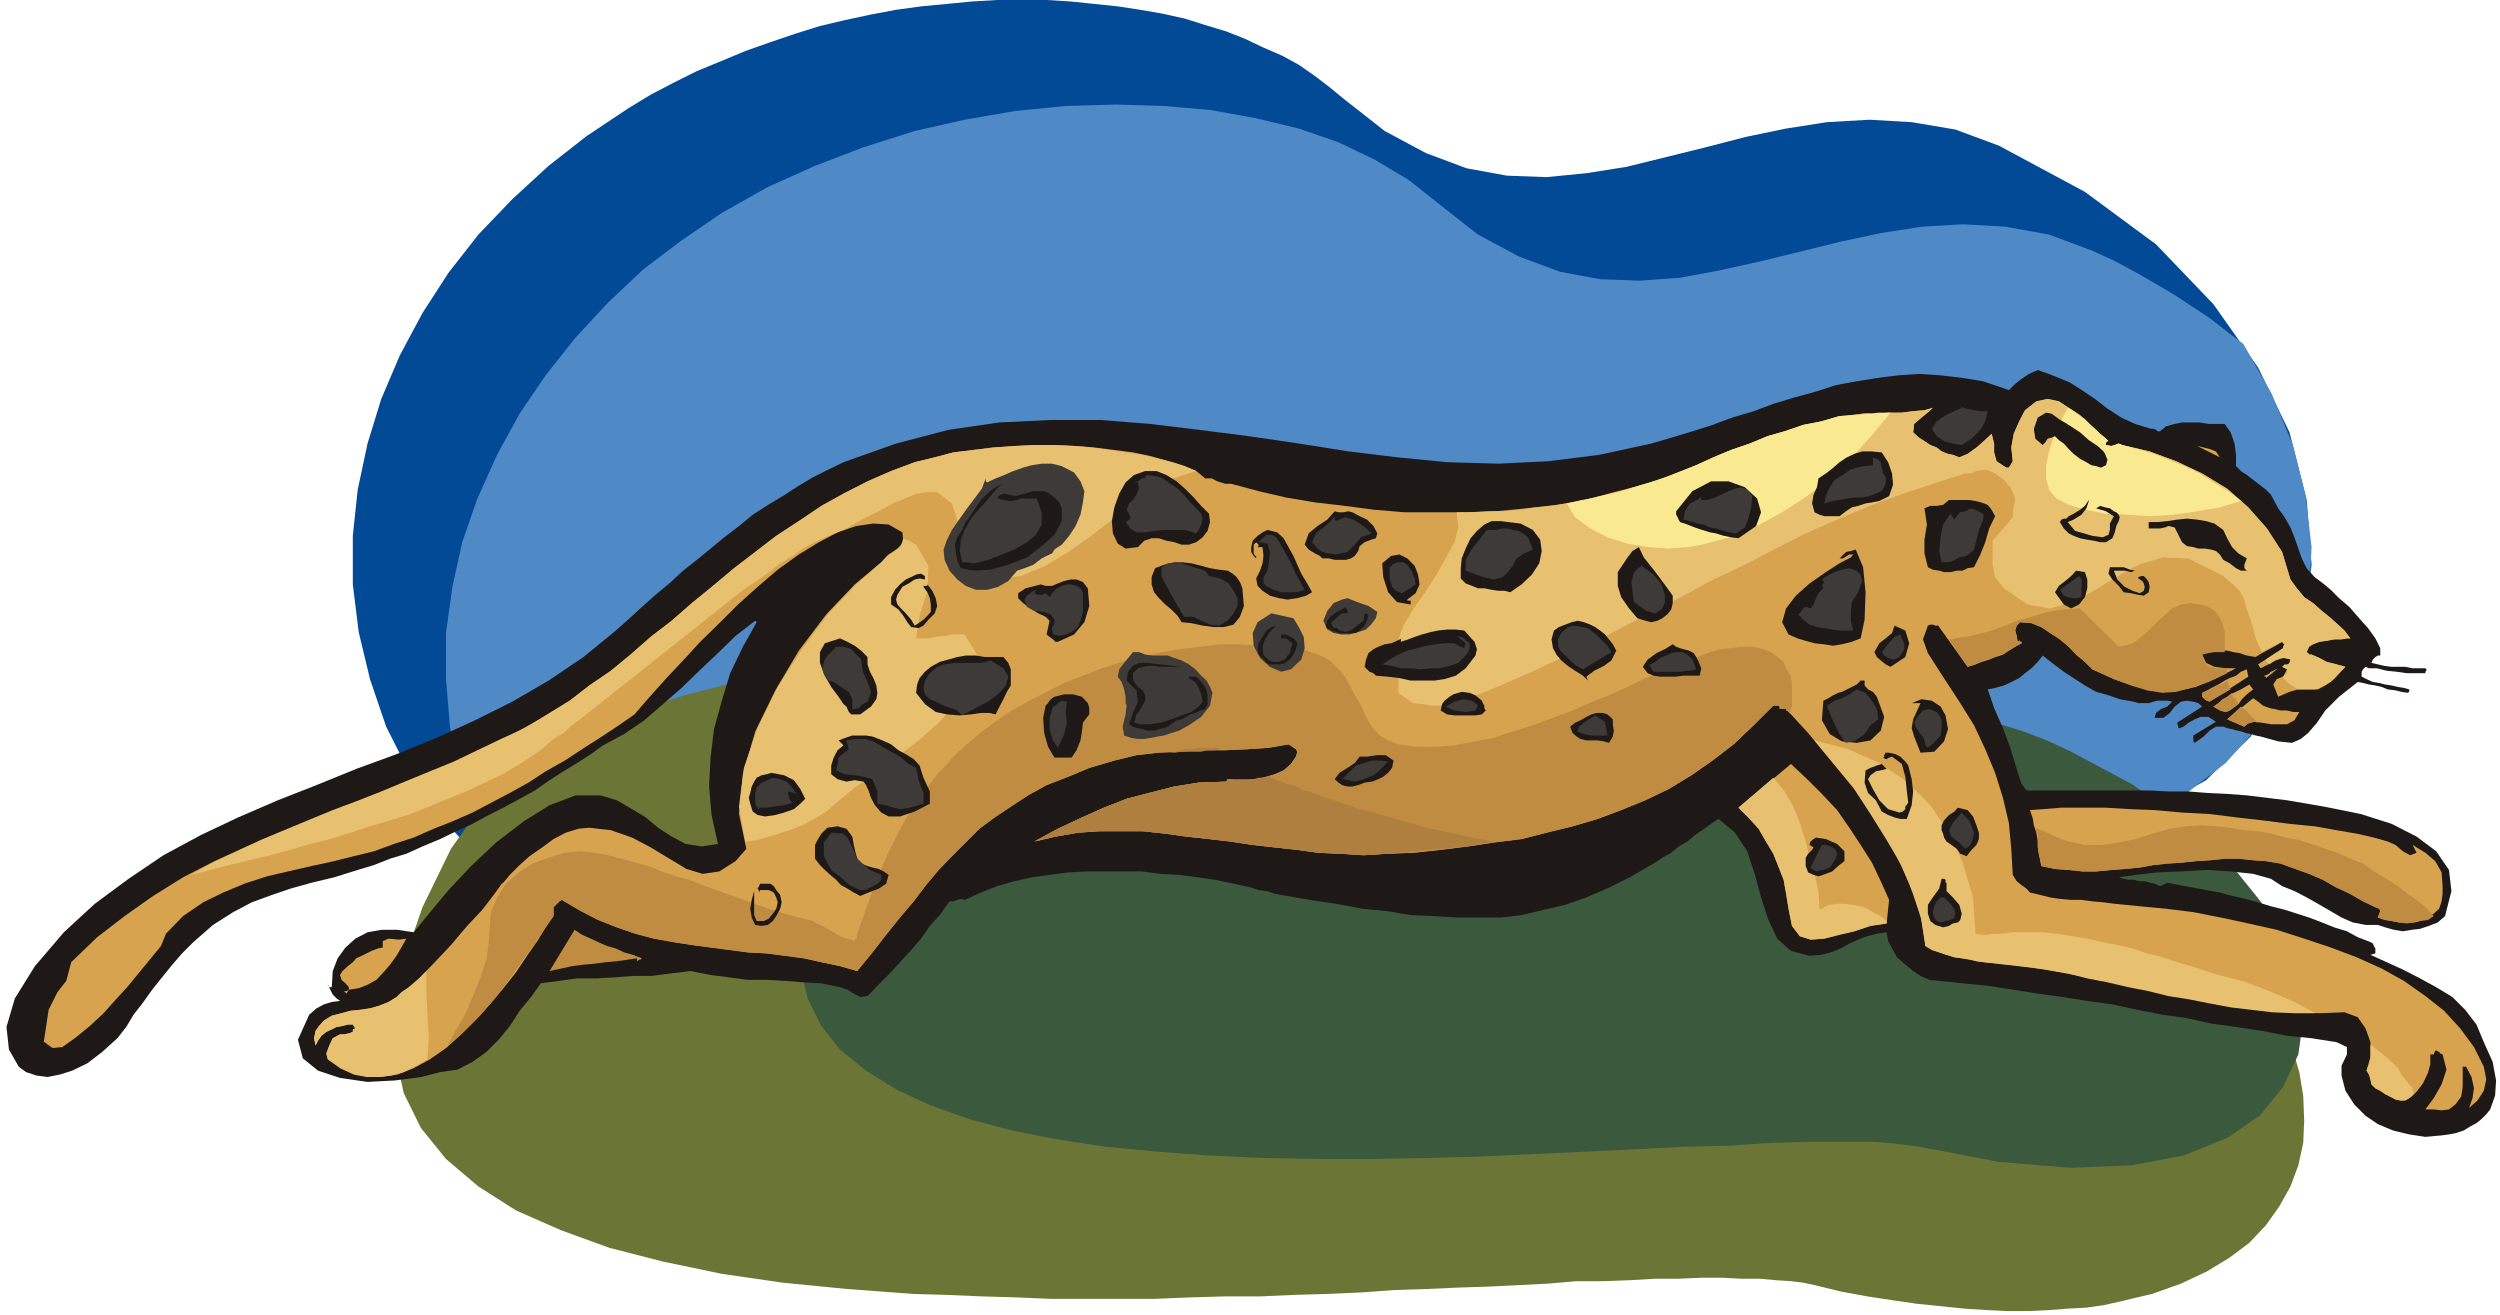 <svg xmlns="http://www.w3.org/2000/svg" fill-rule="evenodd" height="101.291" preserveAspectRatio="none" stroke-linecap="round" viewBox="0 0 5095 2680" width="192.567"><style>.pen1{stroke:none}.brush5{fill:#1e1916}.brush6{fill:#d8a34f}.brush7{fill:#e8c170}.brush8{fill:#bf8c42}.brush9{fill:#f9ea91}.brush10{fill:#3d3a38}</style><path class="pen1" style="fill:#024996" d="m3680 1654 209 48 188 15 162-15 140-46 117-66 91-89 66-104 43-119 15-127-10-132-35-138-64-132-91-129-117-122-145-107-175-94-89-33-89-15-86-5-87 5-83 13-82 17-81 21-81 20-81 20-82 13-81 8-81-3-82-15-83-31-84-45-84-66-28-23-30-23-33-23-33-18-39-17-38-18-38-15-43-13-41-13-45-10-46-8-46-7-48-5-48-5-49-3h-101l-51 3-51 5-53 5-51 7-53 10-51 11-51 12-51 16-50 17-51 18-48 20-51 21-46 23-48 25-46 28-84 56-78 61-74 68-69 72-61 78-53 82-46 86-38 89-28 91-20 94-10 94v99l12 97 23 96 33 97 49 97 45 68 54 59 63 48 71 43 76 36 84 27 92 23 94 16 99 10 104 5h109l109-3 112-7 114-10 115-16 117-15 114-18 114-20 112-20 109-21 109-20 104-20 99-21 97-17 91-18 84-15 79-13 71-8 64-5 55-2 46 2 38 8z"/><path class="pen1" style="fill:#4f89c6" d="m4572 701-33-25-36-28-35-23-38-25-39-23-40-23-43-23-44-20-88-33-89-16-87-5-84 5-83 13-84 18-81 20-82 20-81 18-81 15-82 6-81-3-81-15-84-31-84-45-84-66-58-46-69-41-73-35-81-28-87-21-94-17-94-8-99-3-101 3-102 10-104 18-102 23-104 33-99 38-96 43-94 53-82 56-78 59-72 68-66 71-61 77-53 78-46 84-40 89-31 89-20 91-13 94v94l8 97 18 94 30 97 43 93 66 39 69 30 76 25 81 21 84 15 89 10 94 8 94 2 99-2 99-3 102-7 101-10 105-13 104-13 104-15 101-18 102-18 102-17 99-21 96-18 92-17 91-18 86-18 82-15 78-15 72-11 68-10 61-7 53-3 49-2 40 2 33 8 165 40 150 21h137l122-18 110-33 93-48 79-61 66-74 49-81 35-89 20-97 5-99-12-104-26-104-43-104-58-102z"/><path class="pen1" style="fill:#6b7535" d="m3698 2619 53 13 54 10 53 8 48 7 49 5 48 5 46 3 43 2h43l41-2 38-3 38-2 35-5 36-8 33-8 30-7 59-21 53-25 46-28 40-30 34-36 27-38 23-41 16-43 10-46 2-45-2-51-8-48-15-51-23-51-25-53-36-54-38-50-46-51-53-51-59-51-66-48-71-48-76-46-84-43-56-26-68-25-74-23-84-23-89-23-96-23-104-20-107-20-114-18-117-18-119-15-122-13-125-10-127-10-127-5-127-5h-254l-122 5-122 7-119 13-112 15-111 18-105 23-99 25-91 31-86 36-77 40-71 43-58 49-51 56-41 58-58 119-38 110-18 99v89l18 81 35 71 51 63 66 56 77 49 91 40 99 36 109 28 120 25 124 18 132 13 135 10 68 2 71 3 69 2 71 3h213l72-3 71-2h71l68-3 69-2 69-3 68-5 64-2 66-3 63-2 61-3 59-3 58-5h56l53-2 51-3h48l46-2h43l38 2h38l33 3 31 2 25 3 23 5z"/><path class="pen1" style="fill:#3a593d" d="m3911 2337 163 31 145 12 124-5 107-20 89-36 66-45 48-59 31-66 10-71-10-79-28-79-49-83-66-82-89-78-104-77-127-68-45-21-51-20-59-18-66-20-71-18-76-18-81-15-84-18-89-12-94-15-94-11-96-10-100-10-99-8-99-5-101-2h-198l-99 5-94 5-94 10-89 13-87 13-83 17-77 23-73 23-69 28-61 33-53 33-48 41-41 43-31 46-45 94-31 86-15 76 3 71 15 64 28 56 38 48 53 43 61 38 71 33 79 28 86 23 92 18 99 15 104 10 107 8 109 5 112 2h111l112-2 109-3 110-5 106-5 104-5 97-5 91-2 87-6 78-2h133l50 5 38 5z"/><path class="pen1 brush5" d="M4384 874h5l5 2 3 3h5l12-10 18-5 15-3h36l18 3h33l12 17 8 23 3 23v23l10 10 12 8 13 10 13 10 13 10 10 10 7 13 8 15 13 18 12 21 8 20 8 23 7 20 10 20 16 18 20 15 13 11 17 17 21 18 20 23 18 20 15 21 10 20v15h-5l-5 3-5 5-3 7 13 3 13 3 15 2h28l15 3h26l2 2v3l-2 2v3h-38l-21-3-20-2-20-5h-16l-7-3-5 5-3 5v10l10 5 13 6 13 2 12 3 13 2 13 3 12 2 11 3v5l-3 2-13-2-12-3-16-2-12-5-13-3-13-2-12-3-11-2-38 30-28 28-17 25-18 21-15 12-18 8-28-3-36-10-10-2-10-3-10-2-8-3-10-2-10-3-10-2-8-3h-15l-13 8-12 12-18 13-3-3v-12l46-28-15-10h-16l-12 5-13 7-10 8-8 3h-2l-3-11 51-33-8-7-10-3-13-2-12 2-13 10-10 13-13 10h-18l3-10 10-8 13-5 10-10-10-2h-20l-8 2-10 3h-21l-10-3-28-5-23-8-25-7-23-13-20-13-23-15-20-15-23-18-10 13-13 13-13 10-12 10-16 8-15 7-18 5-15 3 13 38 18 41 15 40 13 43 5 16 5 15 10 13h251l38 2h41l38 3 41 2 40 3 41 5 41 5 76 13 74 15 63 20 51 26 40 30 26 38 5 43-13 51-15 13-18 7-18 6-17 2-18 3-18-3-18-5-15-5h-25l-26-5-23-10-22-13-26-15-23-13-25-13-25-10-23-15-36-10-46-5-50-3-51 3-48 2-44 5-35 5 10 3 10 2h10l13 3h10l10 3 10 2 11 5 15-7 25 5 28 5 26 5 28 5 25 7 28 6 25 7 26 8 28 7 25 8 25 8 26 10 25 10 26 8 22 12 26 10 5 3 2 5 3 5v10l-10 3 33 15 33 15 35 18 33 18 33 20 26 26 23 30 15 36 18 40 7 38-2 31-10 28-8 10-10 10-10 8-13 7-13 8-15 5-15 3-15 2-33 3-33-5-33-8-31-13-25-17-23-23-18-28-8-31v-20l11-23v-15l-21-10-51-8-50-5-51-10-53-8-51-7-49-11-50-7-51-10-51-11-51-7-50-8-51-7-51-8-51-8-51-5-50-5-18-2-18-8-15-10-18-15-15-13-10-18-8-15-3-18-20 3-20 5-18 7-18 8-18 10-20 8-20 5-23 2-38-10-28-25-18-38-15-46-13-48-15-46-25-38-34-28-15 10-18 13-15 10-15 13-18 10-15 13-18 10-15 10-48 28-46 23-46 20-43 15-43 10-46 11-43 5h-89l-46-3-48-2-48-8-51-5-53-10-54-8-58-10-15-3-15-5-16-2-15-5-36-8-38-8-35-5-38-5-38-2-38-5h-112l-38 2-38 5-36 5-36 8-35 10-33 13-33 15-8-2-7 2-8 3h-8l-20 28-20 22-18 26-20 23-21 23-20 22-23 23-25 26-15 2-13-7-13-8-15-5-38-8-38-2-36-3-38-2h-38l-38-5-38-5-41-8-41 5-38 5h-38l-38 3-38 2h-38l-36 5-38 5-20 28-23 28-20 31-23 28-25 25-28 20-31 16-35 5-39 10-53 7-56 3-56-8-45-15-31-25-10-38 23-51 15-13 15-8 16-5 17-2-7-5-8-8-5-10-5-10v2l3 3h5l2-33 10-26 16-22 20-18 25-13 28-5h33l33 5 31-38 40-48 46-49 51-48 56-43 53-33 53-20h51l33 10 31 18 28 17 25 21 28 18 28 15 33 5 33-5-13-59-5-58 3-59 7-58 16-58 17-56 26-54 28-50-3-3-40 31-36 35-38 36-36 35-38 33-38 33-41 28-43 23-25 18-28 18-28 17-28 18-30 21-31 17-33 18-30 15-33 18-33 15-33 16-36 15-33 15-33 10-33 13-33 10-48 15-46 11-43 12-38 13-41 15-38 20-41 26-40 35-23 23-20 23-21 26-20 25-20 28-18 23-15 25-18 23-31 28-30 23-31 15-25 8-25 5-23-3-21-7-15-11-20-35-5-46 17-58 41-66 59-69 63-58 69-51 71-48 76-41 76-36 81-35 79-31 81-33 82-30 81-33 79-36 76-38 74-43 71-48 66-54 28-25 25-23 28-25 28-23 28-26 28-22 28-23 28-23 30-23 28-23 31-20 30-18 31-20 30-18 30-15 33-16 107-38 107-28 104-15 102-5h104l101 8 99 12 102 13 102 15 101 16 99 12 102 10 104 3 102-5 104-13 106-23 41-12 43-13 41-13 40-15 44-13 40-15 43-13 44-12 40-13 43-8 44-7 40-5 43-3 44 3 43 5 43 7 53 18 13-13 13-10 15-10 18-8 35 13 31 13 28 18 25 17 23 18 28 18 28 13 33 10z"/><path class="pen1 brush6" d="m4292 907 11 2 7-2 8-3 7 3 56 13 54 20 53 25 51 31 43 38 38 43 31 48 17 56 13 18 15 18 18 12 18 16 15 12 18 16 13 12 12 16h-7l-11 2h-15l-15 3-15 2-13 5-8 5-5 11 3 2 2 3h5l16 7 15 8 20 5 18 5-23 25-18 13-15 8h-40l-18 5-23 10-10-25 7-11 13-5 8-15-10-5 5-2 7-3 3-3 2-7-15-3-15 5-15 8-16 8-5-8 51-33v-3l3-5-3-2-2-3-13 8-13 7-15 8-13 8-18-3-15-5-13-2-12-3h-26l-12 3-13 5 8 17 17 8 23 3h21l-44 22-38 16-33 7-30 3-33-3-33-10-38-13-44-20-15-15-18-15-15-16-18-15-20-13-18-12-20-8-23-2-7 7-3 10 3 11 2 12 3-2h2v2h3v3l-13 7-13 8-12 8-16 5-12 5-16 5-12 5-16 5-60-84h-6l-5-2h-5l-5 2-10 28 10 28 18 28 18 28 30 46 28 45 23 49 20 48 16 51 12 51 5 53 3 53 8 13 10 8 10 7 7 8 21 5 20 5 20 3 23 2h21l22 3 23 2 23 3 51 5 53 5 56 7 56 11 56 12 58 13 56 18 54 18 53 20 51 23 45 25 44 31 38 30 33 36 28 38 20 40 5 26-5 23-13 20-17 15 7-20 3-20-5-23-11-21h-7v41l-3 20-12 16-13 10-15 2-16-2h-17l17-23 16-28 10-30-8-31-5-2-2-3-6-3h-2l-3 8h-7v20l-5 18-10 21-13 17-10 10-10 6-11 2-10-2-13-6-10-5-10-7-10-5-8-8-2-10-3-10-5-8 8-28v-30l-10-28-16-23-27-10-49 2-48-2-46-3-48-5-46-5-43-8-46-10-45-7-43-11-46-10-43-7-46-10-46-8-46-8-45-5-49-5-15-2-12-3-18-3-15-2-16-5-15-5-15-5-13-8-10-63-23-64-30-66-38-63-44-64-48-58-46-56-45-49h-13v-5l-3-2h-10l-40 40-41 39-43 33-43 30-46 28-48 23-49 20-48 18-51 15-53 13-51 13-56 7-53 8-56 7-56 6-56 2-45 3-46-3-46-2-43-6-46-5-45-5-46-7-43-5-46-5-43-6-46-5h-89l-43 3-46 8-43 10 48-26 49-23 45-20 46-18 46-12 51-13 50-8 56-2 3-5 18 2h20l20-2 21-5 17-5 18-8 15-13 10-15 3-10-3-5-7-5-8-5-40 7-44 3-45 2h-43l-49 3-45 2-44 5-45 11-51 15-43 18-44 17-38 21-35 23-33 22-31 23-28 28-28 28-27 28-26 31-25 33-28 33-28 35-28 36-31 38-35-10-38-8-36-8-38-5-38-5-38-2-38-5-38-5-38-5-38-6-39-7-38-10-38-13-38-15-35-18-39-23-5 3-2 2-5 5-5 5v18l-16 23-17 28-21 30-22 33-26 33-28 33-28 31-30 30-31 28-33 23-33 18-33 13-35 5-36-3-35-10-36-23-3-12 6-16 7-15 15-8h8l10-2 8-3v-5l5-2-5-8h-10l-11 3-12 2-10 5-11 5-10 8-7 10-5 10-3-15 3-15 7-10 10-11 16-10 20-5 18-5 20-2 20-3 18-5 20-8 16-10 20-15 28-25 30-31 33-35 33-39 31-33 23-30 18-25v2l15-18 20-20 20-18 26-18 23-17 25-13 26-8 22-2 44 5 43 15 38 20 38 23 35 21 33 10 34-5 33-21 22-25-15-71 8-81 25-87 41-84 48-81 56-74 58-61 54-45 15-16 18-12 12-13-2-20-28-16-31-2-35 5-38 13-38 20-41 25-43 31-41 35-40 36-38 38-39 38-33 36-33 35-28 31-22 25-18 21-36 25-35 23-36 23-35 23-39 22-35 23-38 21-38 20-38 20-41 18-38 15-41 18-40 13-41 15-41 10-40 10-46 10-48 11-43 10-46 15-43 18-41 20-41 28-35 36-10 25-23 28-23 28-23 28-23 25-25 28-28 26-28 23-28 20-20 2-10-7-6-5h-2l10-66 18-36 18-23 10-38 53-51 56-43 58-41 61-38 64-33 66-30 66-28 69-25 66-28 68-26 69-28 66-28 66-28 63-33 64-35 61-38 40-31 44-30 40-33 41-36 43-33 41-36 43-35 43-36 43-33 43-33 46-30 46-31 45-25 49-25 48-21 48-18 41-10 38-10 41-5 40-5 43-3 41-2h43l41 2 38 3 41 5 38 5 38 8 35 10 31 10 25 10 18 15h13l12 6 16 5h12l56 15 56 13 59 10 61 7 60 8 61 5h125l61-2 63-6 61-7 59-10 58-16 59-15 55-18 54-22 35-16 36-15 38-13 36-15 35-10 38-13 36-7 38-11 23-2 25-3h28l25-2h26l23-3 23-2 17-5-7 7-16 13-15 13-2 17 12 11 11 7 12 8 13 5 10 8 13 5 10 2 13 5 17-7 18-13 15-13 16-15 5 20v18l5 18 15 10 5 3h5l5-8 3-5-3-28 5-28 11-25 12-23 23-18 23-5 23 5 20 13 23 15 20 20 21 18 17 15h-2l-3 3v5z"/><path class="pen1 brush7" d="m1519 1715 25-3 23-7 26-8 25-8 23-10 23-13 20-12 18-16 40-33 44-30 43-33 43-33 41-36 35-38 28-45 18-51-28-46h-26l-12 3h-10l-13 2-13 3h-25l7-46 16-51 2-51-25-43-5-2-8-6-8-2-5-3-5 16-12 10-16 10-12 13-51 45-56 59-53 71-51 79-41 84-28 81-10 79 13 71zm2179-206 69 18 63 28 56 38 48 48 38 56 28 61 21 71 5 74 12 2h13l13-2h13l27-3h59l30 3 31 5 30 5 31 7 30 6 31 7 30 10 31 8 30 10 28 8 31 10 25 8 28 7 20 5 21 8 20 7 20 8 23 10 23 10 20 11 23 12h-43l-46-2-43-5-41-5-43-8-40-8-44-7-40-10-41-8-43-10-41-8-40-10-44-8-40-5-43-5-44-5-15-2-12-3-18-3-15-2-16-5-15-5-15-5-13-8-8-53-17-54-23-56-31-53-33-53-35-54-41-50-38-46zm1133 620 13 10 10 8 12 10 11 10 10 10 7 13 8 10 8 10 5 5 2 3v5l3 5-10 10-8 5h-10l-10-2-11-6-10-5-10-7-10-5-8-8-2-10-3-10-5-8 5-13 3-12v-28z"/><path class="pen1 brush7" d="M4691 1405h-7l-6-3-7-5-8-5-7-8-5-5h2l3-2 5-5v-8l-10-5 5-5h7l3-3 2-7-10-3h-10l-13 5-10 8-2-3-3-2-2-3v-2l35-23v-3l3-5-3-2-2-3-11 5-10 5-10 5-10 6-13-28-7-28-11-31-7-25-8-13-13-13-12-10-8-7-15-8-20-10-21-10-15-8-53-2-49 15-45 25-46 28-43 23-46 13-46-8-48-33-18-23-5-25v-49l41-48v-10l2-13 3-12-3-11-7-15-13-15-18-13-15-7h-10l-13 2-12 5h-11l-66 21-66 22-63 23-66 28-64 28-61 31-63 33-64 30-61 33-63 33-61 31-61 33-64 30-60 28-64 28-63 26-18 5-18 5-20 5h-21l-17-3-21-2-15-10-15-11v-109l10-28 20-33 23-33 23-35 20-36 18-33 8-30-3-28v-3h-2 33l33-2h33l30-3 33-5 31-3 33-5 30-7 31-5 30-8 31-8 30-10 28-7 28-11 28-10 28-12 35-16 36-15 38-13 36-15 35-10 38-13 36-7 38-11 23-2 25-3h28l25-2h26l23-3 23-2 17-5-7 7-16 13-15 13-2 17 12 11 11 7 12 8 13 5 10 8 13 5 10 2 13 5 17-7 18-13 15-13 16-15 5 20v18l5 18 15 10 5 3h5l5-8 3-5-3-28 5-28 11-25 12-23 23-18 23-5 23 5 20 13 23 15 20 20 21 18 17 15h-2l-3 3v5l11 2 7-2 8-3 7 3 56 13 54 20 53 25 51 31 43 38 38 43 31 48 17 56 13 18 15 18 18 12 18 16 15 12 18 16 13 12 12 16h-7l-11 2h-15l-15 3-15 2-13 5-8 5-5 11 3 2 2 3h5l16 7 15 8 20 5 18 5-18 18-12 13-13 7-10 5-8 3h-28zM2438 960l-48 15-46 26-40 28-41 33-43 33-43 30-46 28-51 21-15 2-15 3-21 2-17-2-18-3-18-5-10-10-8-15-2-38-3-41-13-41-30-23h-18l-23 3-25 10-25 10-28 16-26 12-23 13-23 13-7 2-5 3-8 2-5 3h-2l-26 12-25 13-26 18-25 15-23 18-25 18-23 15-23 18-310 246-20 15-18 16-20 12-18 16-20 15-23 15-21 13-22 13-36 17-38 18-38 15-38 16-38 15-41 13-41 12-40 13-41 13-41 10-40 12-41 11-43 10-41 10-38 10-40 10 45-25 49-23 48-23 48-20 48-20 51-21 48-18 51-20 48-20 51-21 49-20 48-23 48-23 48-22 46-28 46-28 40-31 44-30 40-33 41-36 43-33 41-36 43-35 43-36 43-33 43-33 46-30 46-31 45-25 49-25 48-21 48-18 41-10 38-10 41-5 40-5 43-3 41-2h43l41 2 33 3 35 5 34 5 35 5 31 8 30 7 25 8 23 10z"/><path class="pen1 brush8" d="m3647 1456 5-18v-46l-2-13-3-5-7-12-5-13-6-5-17-13-18-8-23-5h-23l-20 3-23 2-20 6-18 7-33 13-36 15-38 15-38 18-38 18-38 15-41 18-40 15-41 15-41 13-40 13-38 7-41 8-38 3h-38l-38-5-21-8-17-10-16-18-12-20-10-23-13-21-10-20-10-18-8-10-10-10-13-13-13-7-10-5-10-3-13-5-12-3-16-2h-12l-13-3h-10l-38-2-38-3h-38l-41 5-41 5-38 6-40 10-41 10-41 13-38 15-38 15-36 18-35 18-36 20-30 20-31 23-48 41-43 46-36 48-33 51-28 55-25 56-20 56-21 59v5l-2 5-3 2v3l-7-3-10-2-13-5-13-8-13-7-10-6-12-5-8-5-28-7-28-8-28-8-28-10-28-10-28-10-28-10-28-10-27-11-28-7-28-10-28-11-26-7-28-8-28-7-27-5-31-3-30 3-33 10-33 12-28 18-26 23-18 28-12 28-3 30-2 36-5 33-11 33-15 38-15 36-20 35-18 33 35-30 33-33 31-36 28-38 25-35 26-36 20-30 18-26v-18l5-5 5-5 2-2 5-3 39 23 35 18 38 15 38 13 38 10 39 7 38 6 38 5 38 5 38 5 38 2 38 5 38 5 36 8 38 8 35 10 31-38 28-36 28-35 28-33 25-33 26-31 27-28 28-28 28-28 31-23 33-22 35-23 38-21 44-17 43-18 51-15 45-11 44-5 45-2 49-3h43l45-2 44-3 40-7 8 5 7 5 3 5-3 10-10 15-15 13-18 8-17 5-21 5-20 2h-20l-18-2-3 5-56 2-50 8-51 13-46 12-46 18-45 20-49 23-48 26 43-10 46-8 43-3h89l46 5 43 6 46 5 43 5 46 7 45 5 46 5 43 6 46 2 46 3 45-3 56-2 56-6 56-7 53-8 56-7 51-13 53-13 51-15 48-18 49-20 48-23 46-28 43-30 43-33 41-39 40-40h10l3 2v5h13v3l5 3 2 2v3z"/><path class="pen1 brush9" d="m3853 841-38 46-41 45-43 41-48 38-51 33-51 28-56 23-56 15-30 5-38 3-41-3-43-7-41-13-35-18-31-23-17-28 35-7 33-8 36-8 33-10 33-10 30-10 33-13 31-12 35-16 36-15 38-13 36-15 35-10 38-13 36-7 38-11h13l12-2h13l15-3h13l13-2h25z"/><path class="pen1 brush10" d="M2321 1329h-12l-8 10-10 12-10 13-3 15 8 11 5 15 3 15v13l2 5-2 18-3 12-3 13 3 18 15 5 13 2h13l12-2 16-3 12-2 15-5 16-5 20-11 25-17 18-23 5-26-5-12-7-13-11-10-12-13-13-10-15-8-15-5-13-5h-31l-15-2-13-5zm414-107-17 7-13 16-8 20 8 18 13 7 15 3h18l17-5 16-5 10-10 10-13 3-13-18-12-23-8-20-8-11 3zm-726-247-8 21-15 20-15 20-15 21-16 23-10 20-7 20 2 21 10 22 16 18 17 13 21 8h23l22-6 21-12 18-21 15-5 18-7 17-13 16-8 5-2 5-8 7-5 8-5 15-18 13-20 10-23 5-25 3-23-8-20-13-18-25-13-20-5h-21l-20 3-18 5-20 7-18 8-18 7-17 8-3-2v-6zm582 275-28 18-10 22 2 26 13 25 20 18 23 10 20-5 21-20 7-23-2-23-10-20-11-18-45-10z"/><path class="pen1 brush9" d="m4214 831-16 30-12 28-10 31-6 28v27l6 23 15 18 25 13 36 10 38 8 46 2 45 3 49-3 48-7 46-8 43-13-26-20-30-18-28-18-31-15-33-13-30-12-33-10-31-8-7-3-8 3-7 2-11-2v-5l3-3h2l-7-7-10-8-10-10-11-10-10-10-12-8-11-8-12-7z"/><path class="pen1 brush10" d="m4051 838-5 21-10 17-18 18-20 13-18-3-18-5-15-10-10-15 10-15 18-13 18-8 15-7-5-3 15 5 15 3 13 2h15z"/><path class="pen1 brush5" d="m4290 925 5 12-3 11-10 5-10-3-10-2-10-6-13-7-13-10-10-10-10-11-10-7-8-8-7 3-8 2-5 8-5 5-15-13-3-20 8-23 17-10 11 2 15 11 20 12 23 15 18 16 18 12 12 11 3 5z"/><path class="pen1 brush6" d="m4524 932-46-23 13 3 12 3 13 5 8 12z"/><path class="pen1 brush5" d="m3850 1011-10 5-10 5-15 3-13 2-15 5-13 3-12 8-13 10h-31l-10-3-10-5-5-18 3-18 7-15 3-18 15-10 13-10 15-13 15-10 15-7 16-5h20l20 2 13 20 8 23 2 23-8 23z"/><path class="pen1 brush10" d="m3838 965 5 8v10l-3 10-5 8-12 5-13 5-15 3h-16l-15 2-15 3-15 2-16 5 3-15 8-18 10-15 17-10 13-10 15-5 16-3 17-2v-16l8 3 8 7 2 11 3 12z"/><path class="pen1 brush5" d="m2464 1047 2 17-5 18-10 13-13 10-15 5h-15l-15-5-16-3-15-5h-15l-15 5-13 13-25 3-16-10-10-21-2-25 5-28 10-28 13-23 17-15 23-8h23l20 8 21 13 17 15 18 18 15 17 16 16z"/><path class="pen1 brush10" d="m2448 1047 3 10-3 12-5 11-5 7-23-7h-43l-20 2-20 3h-16l-12-8-10-13 10-7-3-10-5-8 5-13 8-7 7-11 5-12-2-13h-8l8-2 8-6 7-2 3-5 17 2 16 5 15 11 15 10 13 12 10 13 13 13 12 13z"/><path class="pen1 brush5" d="m3543 1097-15-2-15-3-16-5-12-2-16-5-15-5-15-6-15-5-3-5-2-5-3-5v-7l33-41 38-20h36l33 12 25 23 8 28-10 28-36 25zm-1582 49h12l6 2h7l28-7 28-11 25-10 26-15 18-15 12-21v-25l-10-28h-33l-7 3-11 2h-7l-10-2-11-3v-5l6-3 7-2 8 2 15 3 18-5 18-5h22l11 5 10 8 10 10 5 12v26l-15 28-26 23-30 23-38 15-36 10-33 2-28-5-7-15-3-18-2-15 5-15 10-15 7-16 11-15 10-15 10-15 13-13 12-10 18-10-15 15-15 18-18 20-15 18-13 23-8 20-2 23 5 23z"/><path class="pen1 brush10" d="m3538 1087-13-2-12-3-16-5-12-2-13-6-13-2-15-5-13-3 3-17 10-16 15-7 10-8h-2v8h13l15-5 13-6 15-7 13-5 12-3 13 5 10 13-2 23-6 23-7 18-18 12z"/><path class="pen1 brush5" d="m4066 1052-12 25-8 28-10 25-13 26-13 2-10 5h-12l-13 3h-13l-10-3-13-2-10-5-7-28v-28l5-31-5-33 12-5h13l13-2 12-10h41l13 2 12 3 13 5 8 10 7 13zm191-31-5 15-10 13-16 10-12 5 15 18 18 5 17 5 21 3 12-5 3-10v-13l8-15-8-5-8-5-10-3-10-3 8-5 10 3 10 2 8 6 5 2 5 5 2 5-2 8-5 10-3 13-5 12-13 8h-12l-13-3-13-2-15-3-13-5-10-5-10-10-8-13 3-5 5-2h5l5-5 10-5 13-8 10-8 8-12v2z"/><path class="pen1 brush10" d="m4041 1062-8 18-5 20-5 20-15 13-15 3-13 7-10 3h-13l-5-23 3-28 5-26 15-22 8 12 5-7 7-8 10-2 11-6 10 3 10 5 7 5-2 13z"/><path class="pen1 brush5" d="m2756 1044 15 8 15 7 13 13 8 15-3 10-10 3-13 5-10 8-3 10-7 10-8 5-10 3h-23l-12-3h-13l-5-5-10-5-13-8-8-10 8-23 18-15 20-13 15-17 8 2h10l10-2 8 2z"/><path class="pen1 brush10" d="m2720 1059 3 3 18-8 17 5 16 10 15 11v2l5 3 2 2-22 8-13 15-15 15-23 5-15-2-13-3-10-7-11-13 8-18 15-12 13-11 10-12v7z"/><path class="pen1 brush5" d="m4531 1080 8 17 10 18 13 13 17 10-2 5-3 8v7l5 5h-12l-10-5-13-10-13-7-7-11-8-7-10-3-13-2h-13l-10-3-13-2-10-8-5-10-5-10-5-10-13-3-7 3-10 2h-23v-13h18l20-2 20-3 20-2 21 2 18 3 17 5 18 13zm-1453 127-12-3h-13l-13-2-15-3h-13l-12-5-13-5-10-10v-21l2-20 8-20 10-21 13-15 15-13 15-7h18l41 5 25 13 15 20 3 23-5 25-15 23-21 20-23 16z"/><path class="pen1 brush10" d="m3114 1095 10 25-18 8-15 10-8 15-10 13-10 10-18 5-23-5-35-13v-22l13-23 15-18 15-20h20l11-3h12l10 3 11 2 10 5 10 8z"/><path class="pen1 brush5" d="m2636 1133 8 18 8 18 12 20 10 18-12 7-18 5-20 3-18-3-18-5-15-10-10-10-3-15 8-16 5-15 2-15-2-18h-13 3l2-2v-3l-5-5-5 5v18l3 5h2v5l-2-2-3-3-5-8v-10l3-13 10-10 10-7 10-5 20 5 13 12 10 18 10 18z"/><path class="pen1 brush10" d="m2659 1202-15 5h-33l-15-5-13-6-8-7v-13l8-13 3-17 2-21-5-17-18-3 8-8 8-7h10l10 5 15 25 15 28 13 28 15 26z"/><path class="pen1 brush5" d="m3340 1115 10 21 20 25 21 28 18 25v15l-3 13-8 10-10 8-10 5-13 3-12-3-16-5-17-20-16-23-7-23v-28l10-15 10-15 10-13 13-8zm452 186-18 7-20 5-18 3-20-3-18-2-18-5-17-5-18-8-13-25 8-28 20-26 28-25 33-23 28-18 23-12 5-6h-8l-5 3-8 5h-7l5-5 8-8 10-2 10-3 15 36 5 51-2 56-8 38zm-924-79v2h7v8l-28-5-18-20-10-31-2-28 18-15 17-3 16 8 15 15 7 18 3 20-8 18-17 13zm-366-59 10 6 8 7 7 10 5 13 3 36-8 22-13 16-20 5h-20l-23-3-23-5-20-2-8-13-13-13-12-10-13-13-10-12-5-16v-15l7-18 18-7 21-5h17l18 2 20 5 18 5 18 3 18 2z"/><path class="pen1 brush10" d="m2883 1179 2 12-7 5-13 8-8 5-12-5-8-8-2-7-3-10v-21l5-7 10-5h13l10 7 8 13 5 13zm447 48-3-20-2-21 5-20 15-13 25 18 16 20 7 21v17l-7 13-13 8-18-5-25-18zm-846 48-18-2-18-8-17-8h-18l-10-17-13-23-13-23-10-20v-18l13-8h28l48 15 8 11 23 5 17 10 10 15 8 15v16l-8 15-12 15-18 10z"/><path class="pen1 brush5" d="m4351 1163-8 3-13-3h-22l7 18 15 15 16 8 15 5 8-5 2-8-2-7-3-5-8-5v-3l6-2h5l5 5 5 7 2 10-2 11-10 7-13-2-13-3-15-2-10-13-13-13-8-12 3-13h28l13 5 10 2z"/><path class="pen1 brush10" d="m3787 1207-13 20-2 18v20l5 20h-28l-15-2-16-3-15-2-15-5-13-10-10-11 5-5 5-7 5-3 10 3 6-8 5-13 5-10 10-10-3-5 3-5 2-3-5-5 10-7 16-8 15-5 15-3 15 5 8 8 3 13-8 23z"/><path class="pen1 brush5" d="m4188 1207 8-13 13-10 12-10 10-11 18 3 5 15v18l-5 18-12 15-16 8-15-8-18-25zm-2303-33v7l-11-2-10 2-12 8-13 7-5 8-5 8-3 10 3 10 7 8 10 10 11 13 7 12 8-5 10-7 8-8 7-8v-15l-2-13-5-12-8-11v-2h8v-3l10 13 7 15 3 16-5 15-13 13-10 12-10 5-15-2-8-10-8-13-10-13-15-10v-15l8-15 10-11 12-10 11-5 10-5 10-2 8 5z"/><path class="pen1 brush10" d="m4242 1217-8 2h-10l-10-2-8-3-8-12 39-28 5 7v36z"/><path class="pen1 brush5" d="M2156 1308h-5l-5-5-7-5-6-5 6-28-8-8-15-7-16-10-15-11-10-10v-10l15-10 31-8 10 3h13l12-5 13-5 13-3h12l13 5 10 13 3 36-10 33-21 25-33 15z"/><path class="pen1 brush10" d="M2207 1209v38l-5 18-5 13-13 10-12 5-13 3-13-3-2-13 5-10v-7l-8-11-15-5-18-2-15-8-5-15 5-8 7-5 6-5 7-2-5 5 5 5h10l8-3 8 8 5-8 10-10 10-5 10-3h8l12 3 8 5 5 10z"/><path class="pen1 brush5" d="M2746 1247v3h-11l-7 5-8 8-7 5 2 7 3 5h7l5 5 13 3 13-5 12-10 11-8 2-15 8 2-3 13-5 10-10 10-8 5h-33l-15-5-13-7 3-13 8-10 12-8 13-7 3-3 2 3 3 2v5zm548 79-10 20-15 11-20 10-16 12 3 8-10-10-16-10-15-10-13-11-10-12-7-13-3-18 5-18 10-7 13-5 13-5 12-3 13 3 13 5 10 5 10 7 10 8 8 10 8 10 7 13zm-693-51-13 13-10 15-5 15 2 16 8 10 10 5h13l13-5 5-8 5-5 2-10 3-10-5-3-5-5-5-2h-8v-8h10l10 5 8 5 5 8-3 12-5 11-7 10-10 7-8 3h-23l-7-3-8-10-8-7-2-11 2-12 8-13 8-13 10-7 10-3z"/><path class="pen1 brush10" d="m3284 1329-58 35-13-7-13-11-10-10-10-10-5-10v-13l7-13 13-12 13-3 15 3 13 2 10 8 10 8 10 10 10 10 8 13z"/><path class="pen1 brush5" d="m3853 1359-10-5-10-8-8-7-5-10 10-18 13-10 13-11 5-15 22 10 8 26-8 28-30 20zm-848-51 5 15-3 13-10 13-10 13-20 15-23 7-21 3h-48l-23-5-25-3-23-2-5-5-8-3-5-5-5-5 3-15 5-13 10-8 10-5 13-5 13-2 12-5 10-5-2 2v5l15-5 13-5 15-5 18-5 15-3 18-2h18l17 2 21 23z"/><path class="pen1 brush10" d="M3881 1313v10l-5 8-5 8-10 5h-5l-8-3-8-5-5-7 10-13 16-18 12-5 8 20zm-886-2v12l-6 11-7 7-10 10-18 6-20 5h-18l-21 2-20-2h-20l-18-5-20-3 15-10 18-10 18-8 20-5 18-5 20-3 18-2h18l22 10 3-10-18-15 8 2 7 3 5 5 6 5z"/><path class="pen1 brush5" d="M1768 1339v15l5 15 7 13 6 15 2 15-2 13-11 15-22 16h-18l-5-5-5-11-6-5-10-15-15-20-13-23-10-26v-22l10-18 31-10 15 7 15 8 13 10 13 13zm1674-13 10 5 5 8 5 10 5 13-3 15h-33l-15 2h-33l-13-2-12-5-10-13 10-15 18-13 17-8 16-10 7 5 8 3 7 2 11 3z"/><path class="pen1 brush10" d="m1755 1344 3 23 10 23 7 20-7 20-10 5-8 8-8 2h-5v-20l-7-15-16-10-15-10-10-3-5-5-5-8-3-10 3-15 7-13 11-10 7-8h15l16 5 10 11 10 10zm1702 20-10 3h-11l-10 2h-56l-2-2-3-5-2-3v-5l10-5 10-8 13-5 10-5 10-2h13l10 5 10 10 8 20z"/><path class="pen1 brush5" d="m2045 1339 10 12 5 13v33l-8 13-7 15-8 15-8 16-12-3h-18l-20 3-23 2-26-2-23-5-22-16-18-23 2-17 5-13 11-13 12-10 18-10 18-5 18-5 17-3h21l18 3h38z"/><path class="pen1 brush10" d="m1961 1458-10-10-13-5-15-5-16-8-12-5-10-10-3-13 3-15 10-15 15-13 15-5 21-3h55l18-5 26 16 10 17-5 18-13 15-20 16-23 12-21 11-12 7z"/><path class="pen1 brush5" d="M2408 1359h-43l-13-2h-10l-13 2-10 3-10 10v10l2 8 8 10 10 7 5 10v11l-7 12-6 11-5 5-2 7-3 10 13 3h20l21-3 22-7 21-8 20-7 15-11 8-10-3-15-5-13-7-12-13-8v-3h15l8 8 8 10 5 10 2 10v18l-5 10-10 3-10 5-10 3-8 5-10 5-10 2-11 8-7 5-8 3-10 2-10 3h-13l-10-3-10-2-10-3-8-5 8-23 10-23-3-23-20-20 3-18 10-12 12-6h16l71 8z"/><path class="pen1 brush6" d="M4618 1382v-3h-3v-2l8-3 5-5 5-2 10-5-25 20zm-36-3-79 51-5-2-5-3-5-5v-8l10-5 13-7 10-5 13-8 10-5 13-5 10-8 12-5 3 15z"/><path class="pen1 brush5" d="m3825 1420 15 41-7 28-21 20-28 5-30-3-25-15-16-28 3-40 10-5 10-6 10-5 8-2 10-5 10-5 10-5 8-8h8v10l7 8 10 5 8 10z"/><path class="pen1 brush6" d="m4511 1440 18-12 17-13 21-10 17-10 8 10-13 10-10 10-7 10-11 8-7 5-10 3-10-3-13-8z"/><path class="pen1 brush10" d="m3828 1466-16 12-12 18-18 13-20 5-13-18-10-20-8-18-8-20 16-10 15-5 15-8 15-10 18 7 13 16 10 17 3 21z"/><path class="pen1 brush5" d="m3020 1428 2 5 3 5v5l3 5-8 8-13 2h-43l-15-2-13-8 3-13 5-7 10-8 8-5 17-5 16 2 12 5 13 11zm-803 5 3 10v13l-8 10-5 7-2 18-3 18-8 20-10 15h-35l-13-22-8-28-2-31 5-25 5-5 3-5 5-5 5-3 20-5h18l18 5 12 13z"/><path class="pen1 brush10" d="m2946 1440 18-10 18-5 18 3 12 10-5 10-20 3-23-3-18-8z"/><path class="pen1 brush6" d="m4686 1451-10 17-15 8h-33l-18-3-15-2-13 2-8 8-35-15 53-43 10 7 10 8 13 5 10 2 13 3h13l12 3h13z"/><path class="pen1 brush5" d="m3965 1458 5 28-8 25-20 21-28 2-13-33-5-17 3-18 15-33h-18l20-8 21 3 18 12 10 18z"/><path class="pen1 brush10" d="m2156 1524-10-15-7-23v-23l7-23 5-2 5-5 8-5 10 2-2 23 2 20-5 23-13 28zm1801-58v18l-2 15-11 12-15 13-5-5-2-10-3-8-5-5-5-7-5-8-3-10 5-8 13-15 13-3 15 6 10 15z"/><path class="pen1 brush5" d="M3287 1466v12l2 11-2 12-8 13-10-3-13-2h-23l-12-3-8-5-8-7-5-13 10-8 11-5 12-7 10-5 11-3h12l10 3 11 10z"/><path class="pen1 brush10" d="m3251 1458 20 13 5 28h-33l-15-3-13-5 3-10 10-8 10-7 13-8z"/><path class="pen1 brush5" d="m1874 1560 8 25 13 28v25l-31 16-30 10h-23l-15-8-13-15-8-15-5-15-5-11-5-7-18-3-17 3-18-5-13-10v-18l5-16 8-15 12-10-10-10 13-5 15-5h28l13 2 13 5 12 5 13 6 15 12 15 8 16 10 12 13z"/><path class="pen1 brush10" d="m1854 1646-18 3-15-3-15-5-18-3v-25l-5-13-5-12-18-5-18-3-20-2-18-8 3-13 2-13 8-7 13-10-5-18 20-3h18l17 5 18 11 18 10 18 10 15 13 18 10 5 25 10 26v22l-28 8z"/><path class="pen1 brush5" d="m3889 1560 7 28 3 25-3 28-10 28h-13l-12-3-13-5-13-7-12-23-16-15-7-21 2-25 10-5 13-5 10-3 10 10-12 3-10 2-11 8-5 8 10 20 13 23 18 18 23 7 7-2 5-5v-5l6-8-3-25-3-28-7-26-20-15-6 2-5 3h-2l-5-3 2-2v-3l3-5h7l13 3 10 5 10 10 6 8zm-1049-10-3 15-8 10-10 8-10 5-13 5-15 2-13 5-12 3h-10l-11-3-7-5-8-7 10-13 16-10 15-10 10-13h15l21-3h17l16 11z"/><path class="pen1 brush10" d="m2829 1552-10 10-10 10-10 8-13 5-12 5-13 3-13-3-13-2 28-28 18-5 15-5h16l17 2z"/><path class="pen1 brush6" d="m3850 1834-5 48-33 5-33 11-30 7-31 8-28 2-22-7-16-21-7-35-5-31-5-28-11-28-10-25-15-25-15-26-21-23-20-20 107-89 33 31 30 30 31 33 25 36 23 35 23 36 18 38 17 38z"/><path class="pen1 brush5" d="m1641 1628-10 10-13 11-20 7-18 5-21 3-15-3-10-7-5-16-3-12 3-10 3-13 5-10 5-8 10-5 10-2 10-3 26 5 20 10 13 18 10 20z"/><path class="pen1 brush10" d="m1610 1631 5 5-17 5-21 3-15 2h-15v5l-5-7-3-8v-18l3-13 10-10 13-5 10-5 15 3 13 5 10 10 10 15-15-5-3 3 3 7 2 8z"/><path class="pen1 brush5" d="M4033 1697v13l-5 12-10 10-10 13-13-5-7-10-11-8-10-7-5-8-2-8-3-7v-10l5-10 10-11 11-7 7-8 20 5 11 13 7 18 5 15z"/><path class="pen1 brush6" d="m4866 1715 16 7 15 13 15 8 13-5-8-16 26 16 20 17 13 23 2 28v15l-2 16-5 15-11 10-12 8-16 7-12 3h-31l-15-3-13-2-15-5 3-8 2-5-2-5-8-3-25-12-28-16-26-12-28-16-28-12-28-10-30-11-30-5-28-2-28-3h-28l-28 3-31 2-28 3-30 2-28 3-28 5-31 3-27 2-31 3h-28l-28-3-28-2-28-6-2-12-3-13-2-13v-12l-3-18-5-15-2-13-6-18 28-2 36-3h89l51 3 50 2 56 5 56 3 56 7 53 6 54 7 51 5 45 8 41 7 35 8 28 8z"/><path class="pen1 brush10" d="m4023 1697-2 10-3 10-5 8-8 5-12-13-16-12-5-13 8-15 18-21 7 8 8 8 5 12 5 13z"/><path class="pen1 brush5" d="m1737 1705 3 17 5 21 5 15 18 7 10 3 13 3 10 5 10 7-5 18-15 10-21 8-17 7-13-7-13-8-13-7-10-11-12-10-11-10-10-10-10-13v-28l5-10 8-13 12-12 21-3 18 5 12 16z"/><path class="pen1 brush7" d="m3614 1585 23 28 18 31 13 33 12 38 8 35 10 33 8 33 2 36h5l8-5 5-3h5l13-2h15l15 2 16 3 15 5 12 7 16 8 12 10v5l-33 5-33 11-30 7-31 8-28 2-22-7-16-21-7-35-5-31-5-28-11-28-10-25-15-25-15-26-21-23-20-20 71-61z"/><path class="pen1 brush10" d="M1796 1783v10l-5 6-8 5-10 5-10 5h-10l-11-5-10-5-10-8-8-8-10-7-10-8-15-28v-28l15-20 25 2 8 8 5 10 5 10 5 11 5 12 11 10 15 13 23 10z"/><path class="pen1 brush5" d="m3759 1755-13 10-12 11-13 5-15 5-10-3-11-5-5-13v-17l5-8 8-8 3-5-8-5v-2l2-5 6-5 5-3 20 3 23 10 15 15v20z"/><path class="pen1 brush10" d="m3744 1738-3 12-5 8-7 10-13 5h-5l-8 3-7-3-6-5 23-46h8l10 3 8 5 5 8z"/><path class="pen1 brush5" d="M3967 1799v17l13 13 13 15 5 18-3 13-5 5-10 2-8 5-12 3-16-5-10-8-5-15v-18l10-15 13-18 5-20h5l3 2v6h2zm-2385 15 8 10 3 15-3 13-8 15-7 10-10 8-13 2-13-2-7-15-3-18 3-18 5-18v49l5 12h15l10-5 8-10 7-10 3-13-3-10-5-10-10-5h-18l-2 5v-3l-3-5 3-5 2-5h21l7 5 5 8z"/><path class="pen1 brush10" d="m3983 1870-8 5-10 2-10 3-8-3-5-7-3-11 3-12 5-10 8-8h7l5 5 8 8 5 7 3 5 2 8-2 8z"/><path class="pen1 brush8" d="m1308 1953-3 3h-2l-5 3v-6l-20 3-21 3-23 2-22 3-23 2-23 3-23 5-23 5 51-84 15 10 18 8 15 7 18 8 18 5 17 8 18 5 18 7z"/><path class="pen1 brush6" d="m828 1913-10 18-10 17-13 18-13 15-15 16-18 10-18 7-20 3-5 8-8-8 3 3h5l5-3v-5l-7-8-8-7-3-10 5-8 11-10 10-8 7-8 11-5 10-5 10-5 13-5 10-2v-13l12-5 21 2 15-2z"/><path class="pen1 brush7" d="M869 1979v46l2 43 3 46-3 45-23 13-25 13-25 7-26 3h-25l-26-5-28-13-25-18-3-12 6-16 7-15 15-8h8l10-2 8-3v-5l5-2-5-8h-10l-11 3-12 2-10 5-11 5-10 8-7 10-5 10-3-15 3-15 7-10 10-11 16-10 20-5 18-5 20-2 20-3 18-5 20-8 16-10 10-10 15-10 18-15 18-18z"/><path class="pen1" d="m2382 1534 13-2 10-3 13-2h13l12-3h41l3 3h2l-15 2h-13l-13 3h-40l-13 2h-13zm204 49 12 5 13 5 13 5 10 2 13 5 10 6 12 2 11 5 45 15 46 16 46 12 45 13 46 13 46 10 46 10 45 8-28 5-28 5-25 2-28 3-28 2-28 3-28 3-28 2-45 3-46-3-46-2-43-6-46-5-45-5-46-7-43-5-46-5-43-6-46-5h-89l-43 3-46 8-43 10 48-26 49-23 45-20 46-18 46-12 51-13 50-8 56-2 3-5h53l10-3h10l11-2z" style="fill:#af7f3f"/><path class="pen1 brush8" d="M3972 1303h8l3-2 33-5 33-8 30-10 31-13 30-8 33-10 33-5 33-2 79 78 10-2 13-3 10-5 7-5 16-13 12-12 13-13 15-13 13-12 18-8 18-3 22 3 16 5 15 10 10 16 5 12 3 13v41h-21l-12 2-13 3 5 15 10 10 18 3h18v10l-38 18-36 12-30 8-28 2-31-5-33-10-35-13-44-20-15-15-18-15-15-16-18-15-20-13-18-12-20-8-23-2-7 7-3 10 3 11 2 12 3-2h2v2h3v3l-13 7-13 8-12 8-16 5-12 5-16 5-12 5-16 5-38-56zm577 109v3l2 5 6 5 2 5 5 3-13 10-12 8-13-3-15-8 10-7 8-8 10-5 10-8zm18 28 10 8 7 8 11 10 7 7-7-2-8 2-8 3-5 5-35-15 28-26zm-28-53 2 3v5l3 5 2 5-43 25-5-2-5-3-5-5v-8l13-5 12-7 13-5 13-8zm-391 300 17 7 18 8 18 8 15 5 33 7h36l33-5 35-7 33-11 36-10 33-5 33-2 30 2 28 3 28 5 28 2 28 5 28 8 28 5 25 8 28 10 26 8 25 12 26 10 22 16 26 15 23 15 23 18 12 8 13 10 13 12 12 13-12 8-16 2-12 3-15 2-16-2-15-3-13-2-15-5 3-8 2-5-2-5-8-3-25-12-28-16-26-12-28-16-28-12-28-10-30-11-30-5-28-2-28-3h-28l-28 3-31 2-28 3-30 2-28 3-28 5-31 3-27 2-31 3h-28l-28-3-28-2-28-6-2-12-3-13-2-13v-28l-3-5-2-7z"/></svg>
